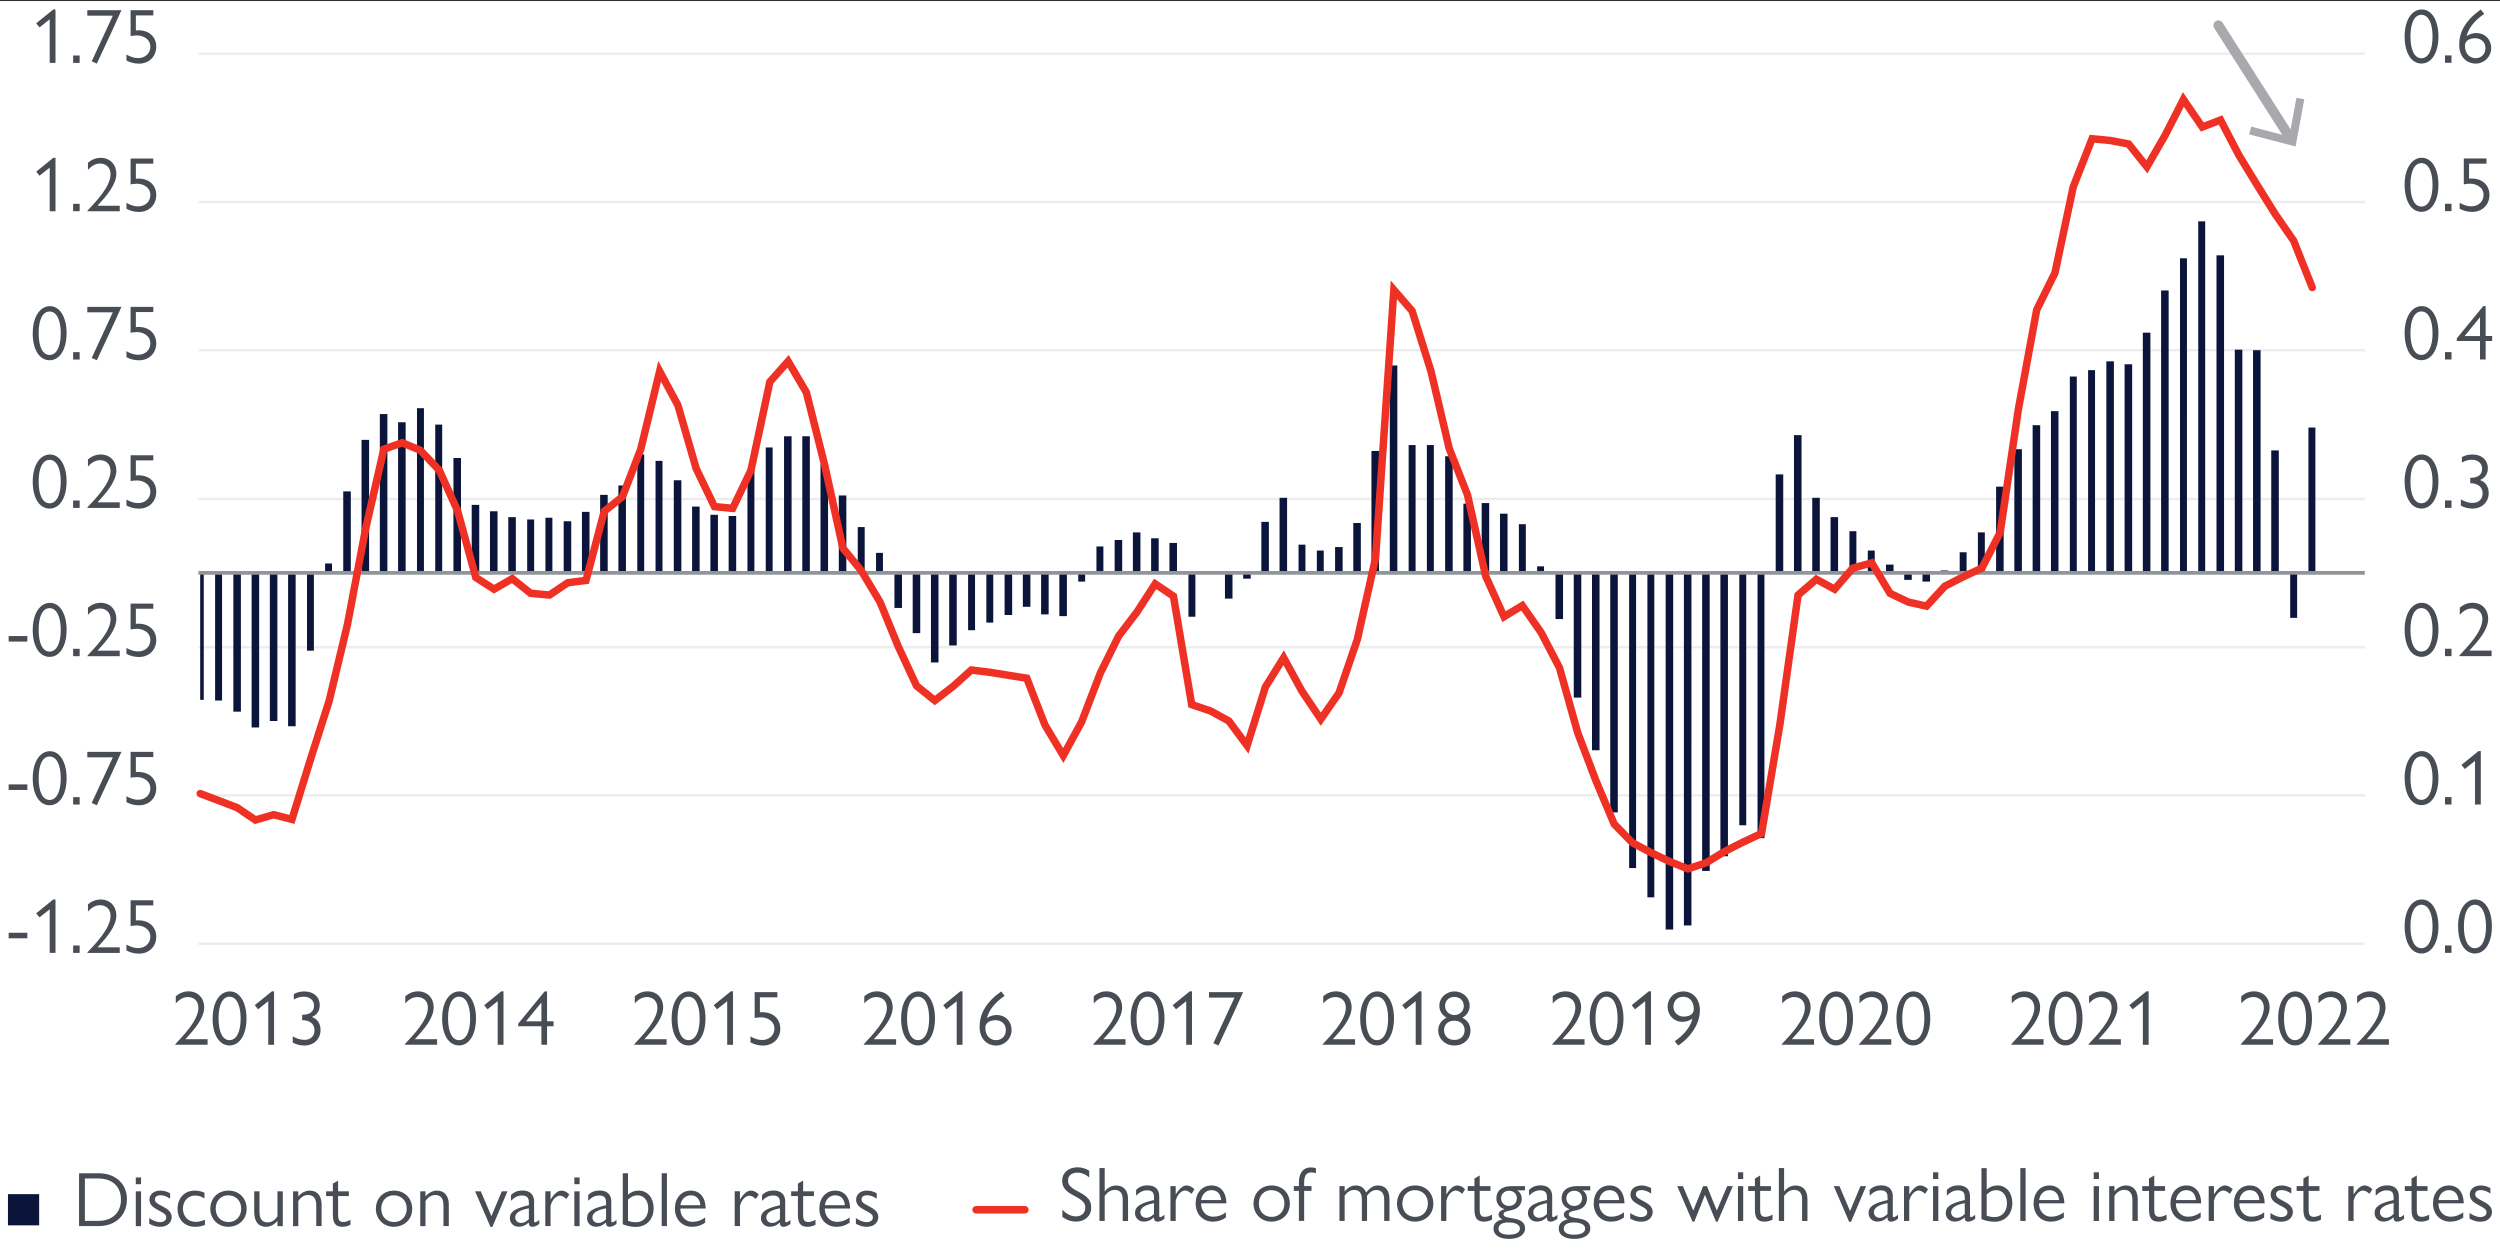 <?xml version="1.0" encoding="UTF-8"?><svg xmlns="http://www.w3.org/2000/svg" viewBox="0 0 500 250"><rect x="0" y="0" width="500" height="250" fill="#333333" stroke="none"/><defs><style>.cls-1{stroke:#ee3124;stroke-miterlimit:10;stroke-width:1.5px;}.cls-1,.cls-2,.cls-3,.cls-4{fill:none;}.cls-1,.cls-3{stroke-linecap:round;}.cls-5{fill:#fff;}.cls-6{fill:#a7a9ac;}.cls-7{fill:#0b143b;}.cls-8{fill:#474c55;}.cls-2{stroke:#919499;stroke-width:.75px;}.cls-2,.cls-3,.cls-4{stroke-linejoin:round;}.cls-3{stroke:#a7a9ac;stroke-width:2px;}.cls-4{stroke:#ededee;stroke-width:.5px;}</style></defs><g id="BKGD"><rect class="cls-5" y=".21" width="500" height="249.79"/></g><g id="Layer_2"><g><g><line class="cls-4" x1="39.68" y1="10.73" x2="472.97" y2="10.73"/><line class="cls-4" x1="39.68" y1="40.4" x2="472.97" y2="40.4"/><line class="cls-4" x1="39.68" y1="70.04" x2="472.97" y2="70.04"/><line class="cls-4" x1="39.68" y1="99.8" x2="472.97" y2="99.8"/><line class="cls-4" x1="39.68" y1="129.44" x2="472.97" y2="129.44"/><line class="cls-4" x1="39.68" y1="159.07" x2="472.97" y2="159.07"/></g><line class="cls-4" x1="39.68" y1="188.75" x2="472.97" y2="188.75"/></g><g><g><path class="cls-8" d="M480.92,185.3c0-3.49,1.59-5.41,3.43-5.41,2.04,0,3.34,2.26,3.34,5.39,0,3.34-1.42,5.42-3.38,5.42-2.07,0-3.38-2.16-3.38-5.41Zm5.59,.01c0-2.78-.88-4.36-2.23-4.36s-2.19,1.56-2.19,4.33,.83,4.36,2.19,4.36,2.23-1.59,2.23-4.33Z"/><path class="cls-8" d="M490.3,189.09v1.48h-1.3v-1.48h1.3Z"/><path class="cls-8" d="M491.61,185.3c0-3.49,1.59-5.41,3.43-5.41,2.04,0,3.34,2.26,3.34,5.39,0,3.34-1.42,5.42-3.38,5.42-2.07,0-3.38-2.16-3.38-5.41Zm5.59,.01c0-2.78-.88-4.36-2.23-4.36s-2.19,1.56-2.19,4.33,.83,4.36,2.19,4.36,2.23-1.59,2.23-4.33Z"/></g><g><path class="cls-8" d="M480.92,155.63c0-3.49,1.59-5.41,3.43-5.41,2.04,0,3.34,2.26,3.34,5.39,0,3.34-1.42,5.42-3.38,5.42-2.07,0-3.38-2.16-3.38-5.41Zm5.59,.01c0-2.78-.88-4.36-2.23-4.36s-2.19,1.56-2.19,4.33,.83,4.36,2.19,4.36,2.23-1.59,2.23-4.33Z"/><path class="cls-8" d="M490.3,159.42v1.48h-1.3v-1.48h1.3Z"/><path class="cls-8" d="M496.16,150.22v10.68h-1.16v-8.72l-2.04,1.62-.67-.82,3.42-2.77h.45Z"/></g><g><path class="cls-8" d="M480.92,125.97c0-3.49,1.59-5.41,3.43-5.41,2.04,0,3.34,2.26,3.34,5.39,0,3.34-1.42,5.42-3.38,5.42-2.07,0-3.38-2.16-3.38-5.41Zm5.59,.01c0-2.78-.88-4.36-2.23-4.36s-2.19,1.56-2.19,4.33,.83,4.36,2.19,4.36,2.23-1.59,2.23-4.33Z"/><path class="cls-8" d="M490.3,129.75v1.48h-1.3v-1.48h1.3Z"/><path class="cls-8" d="M497.64,123.71c0,2.23-1.93,4.41-3.76,6.41h4.44v1.11h-6.52l.29-.37c1.28-1.38,4.39-4.5,4.39-7.02,0-1.61-1.17-2.15-2.09-2.15s-1.72,.46-2.43,1.28v-1.45c.8-.65,1.62-.97,2.55-.97,1.84,0,3.12,1.31,3.12,3.15Z"/></g><g><path class="cls-8" d="M480.92,96.3c0-3.49,1.59-5.41,3.43-5.41,2.04,0,3.34,2.26,3.34,5.39,0,3.34-1.42,5.43-3.38,5.43-2.07,0-3.38-2.16-3.38-5.41Zm5.59,.02c0-2.78-.88-4.36-2.23-4.36s-2.19,1.56-2.19,4.33,.83,4.36,2.19,4.36,2.23-1.59,2.23-4.33Z"/><path class="cls-8" d="M490.3,100.09v1.48h-1.3v-1.48h1.3Z"/><path class="cls-8" d="M495.99,96.01c1.11,.34,1.75,1.34,1.75,2.6,0,1.87-1.42,3.11-3.2,3.11-.87,0-1.67-.22-2.37-.59v-1.25c.77,.45,1.55,.7,2.33,.7,1.21,0,2.02-.7,2.02-1.93s-.93-2.01-2.47-2.01v-1.07c1.58,0,2.38-.66,2.38-1.84,0-.99-.77-1.78-2.06-1.78-.77,0-1.33,.2-1.99,.57v-1.11c.74-.39,1.41-.51,2.13-.51,1.82,0,3.06,1.07,3.06,2.74,0,1.14-.56,1.95-1.59,2.38Z"/></g><g><path class="cls-8" d="M480.92,66.63c0-3.49,1.59-5.41,3.43-5.41,2.04,0,3.34,2.26,3.34,5.39,0,3.34-1.42,5.43-3.38,5.43-2.07,0-3.38-2.16-3.38-5.41Zm5.59,.02c0-2.78-.88-4.36-2.23-4.36s-2.19,1.56-2.19,4.33,.83,4.36,2.19,4.36,2.23-1.59,2.23-4.33Z"/><path class="cls-8" d="M490.3,70.42v1.48h-1.3v-1.48h1.3Z"/><path class="cls-8" d="M491.36,67.67l5.29-6.45h.48v5.98h1.3v1h-1.3v3.69h-1.13v-3.69h-4.64v-.54Zm4.64-.46v-3.77l-3.08,3.77h3.08Z"/></g><g><path class="cls-8" d="M480.92,36.96c0-3.49,1.59-5.41,3.43-5.41,2.04,0,3.34,2.26,3.34,5.39,0,3.34-1.42,5.43-3.38,5.43-2.07,0-3.38-2.16-3.38-5.41Zm5.59,.02c0-2.78-.88-4.36-2.23-4.36s-2.19,1.56-2.19,4.33,.83,4.36,2.19,4.36,2.23-1.59,2.23-4.33Z"/><path class="cls-8" d="M490.3,40.75v1.48h-1.3v-1.48h1.3Z"/><path class="cls-8" d="M497.3,31.69v1.04h-3.49v3c.23-.02,.39-.02,.54-.02,2.13,0,3.54,1.34,3.54,3.28s-1.41,3.39-3.46,3.39c-.93,0-1.72-.22-2.5-.63v-1.19c.77,.45,1.55,.71,2.32,.71,1.45,0,2.46-.97,2.46-2.27,0-1.64-1.58-2.26-2.64-2.26-.42,0-1.05,.05-1.31,.15v-5.19h4.56Z"/></g><g><path class="cls-8" d="M480.92,7.3c0-3.49,1.59-5.41,3.43-5.41,2.04,0,3.34,2.26,3.34,5.39,0,3.34-1.42,5.43-3.38,5.43-2.07,0-3.38-2.16-3.38-5.41Zm5.59,.02c0-2.78-.88-4.36-2.23-4.36s-2.19,1.56-2.19,4.33,.83,4.36,2.19,4.36,2.23-1.59,2.23-4.33Z"/><path class="cls-8" d="M490.3,11.08v1.48h-1.3v-1.48h1.3Z"/><path class="cls-8" d="M496.85,2.77c-1.79,1.24-3.08,2.69-3.54,4.44,.66-.42,1.3-.6,1.98-.6,1.68,0,2.95,1.25,2.95,3s-1.39,3.11-3.12,3.11c-1.56,0-3.28-1.1-3.28-3.77,0-2.52,1.21-4.84,4.31-7.05l.7,.88Zm-1.72,8.87c1.11,0,1.96-.8,1.96-2.01s-.85-1.98-2.09-1.98c-.67,0-2.01,.23-2.01,1.53,0,1.72,1.11,2.46,2.13,2.46Z"/></g></g><g><g><path class="cls-8" d="M5.47,186.55v1.11H1.73v-1.11h3.74Z"/><path class="cls-8" d="M11.1,179.9v10.68h-1.16v-8.72l-2.04,1.62-.66-.82,3.42-2.77h.45Z"/><path class="cls-8" d="M15.93,189.1v1.48h-1.3v-1.48h1.3Z"/><path class="cls-8" d="M23.27,183.06c0,2.23-1.93,4.41-3.76,6.41h4.44v1.11h-6.52l.29-.37c1.28-1.38,4.39-4.5,4.39-7.02,0-1.61-1.17-2.15-2.09-2.15s-1.72,.46-2.43,1.28v-1.45c.8-.65,1.62-.97,2.55-.97,1.84,0,3.12,1.31,3.12,3.15Z"/><path class="cls-8" d="M30.66,180.04v1.04h-3.49v3c.23-.01,.39-.01,.54-.01,2.13,0,3.54,1.34,3.54,3.28s-1.41,3.38-3.46,3.38c-.93,0-1.72-.22-2.5-.63v-1.19c.77,.45,1.55,.71,2.32,.71,1.45,0,2.46-.97,2.46-2.27,0-1.64-1.58-2.26-2.64-2.26-.42,0-1.05,.05-1.31,.15v-5.19h4.56Z"/></g><g><path class="cls-8" d="M5.47,156.88v1.11H1.73v-1.11h3.74Z"/><path class="cls-8" d="M6.55,155.65c0-3.49,1.59-5.41,3.43-5.41,2.04,0,3.34,2.26,3.34,5.39,0,3.34-1.42,5.42-3.39,5.42-2.07,0-3.39-2.16-3.39-5.41Zm5.6,.01c0-2.78-.88-4.36-2.23-4.36s-2.19,1.56-2.19,4.33,.83,4.36,2.19,4.36,2.23-1.59,2.23-4.33Z"/><path class="cls-8" d="M15.93,159.43v1.48h-1.3v-1.48h1.3Z"/><path class="cls-8" d="M22.56,151.47h-5.1v-1.1h6.83c-1.11,2.47-2.23,4.98-4.93,10.68l-1.02-.46,4.22-9.12Z"/><path class="cls-8" d="M30.66,150.37v1.04h-3.49v3c.23-.01,.39-.01,.54-.01,2.13,0,3.54,1.34,3.54,3.28s-1.41,3.38-3.46,3.38c-.93,0-1.72-.22-2.5-.63v-1.19c.77,.45,1.55,.71,2.32,.71,1.45,0,2.46-.97,2.46-2.27,0-1.64-1.58-2.26-2.64-2.26-.42,0-1.05,.05-1.31,.15v-5.19h4.56Z"/></g><g><path class="cls-8" d="M5.47,127.21v1.11H1.73v-1.11h3.74Z"/><path class="cls-8" d="M6.55,125.98c0-3.49,1.59-5.41,3.43-5.41,2.04,0,3.34,2.26,3.34,5.39,0,3.34-1.42,5.42-3.39,5.42-2.07,0-3.39-2.16-3.39-5.41Zm5.6,.01c0-2.78-.88-4.36-2.23-4.36s-2.19,1.56-2.19,4.33,.83,4.36,2.19,4.36,2.23-1.59,2.23-4.33Z"/><path class="cls-8" d="M15.93,129.76v1.48h-1.3v-1.48h1.3Z"/><path class="cls-8" d="M23.27,123.72c0,2.23-1.93,4.41-3.76,6.41h4.44v1.11h-6.52l.29-.37c1.28-1.38,4.39-4.5,4.39-7.02,0-1.61-1.17-2.15-2.09-2.15s-1.72,.46-2.43,1.28v-1.45c.8-.65,1.62-.97,2.55-.97,1.84,0,3.12,1.31,3.12,3.15Z"/><path class="cls-8" d="M30.66,120.71v1.04h-3.49v3c.23-.01,.39-.01,.54-.01,2.13,0,3.54,1.34,3.54,3.28s-1.41,3.38-3.46,3.38c-.93,0-1.72-.22-2.5-.63v-1.19c.77,.45,1.55,.71,2.32,.71,1.45,0,2.46-.97,2.46-2.27,0-1.64-1.58-2.26-2.64-2.26-.42,0-1.05,.05-1.31,.15v-5.19h4.56Z"/></g><g><path class="cls-8" d="M6.55,96.31c0-3.49,1.59-5.41,3.43-5.41,2.04,0,3.34,2.26,3.34,5.39,0,3.34-1.42,5.43-3.39,5.43-2.07,0-3.39-2.16-3.39-5.41Zm5.6,.02c0-2.78-.88-4.36-2.23-4.36s-2.19,1.56-2.19,4.33,.83,4.36,2.19,4.36,2.23-1.59,2.23-4.33Z"/><path class="cls-8" d="M15.93,100.1v1.48h-1.3v-1.48h1.3Z"/><path class="cls-8" d="M23.27,94.05c0,2.23-1.93,4.41-3.76,6.42h4.44v1.11h-6.52l.29-.37c1.28-1.38,4.39-4.5,4.39-7.02,0-1.61-1.17-2.15-2.09-2.15s-1.72,.46-2.43,1.28v-1.45c.8-.65,1.62-.97,2.55-.97,1.84,0,3.12,1.31,3.12,3.15Z"/><path class="cls-8" d="M30.66,91.04v1.04h-3.49v3c.23-.02,.39-.02,.54-.02,2.13,0,3.54,1.34,3.54,3.28s-1.41,3.39-3.46,3.39c-.93,0-1.72-.22-2.5-.63v-1.19c.77,.45,1.55,.71,2.32,.71,1.45,0,2.46-.97,2.46-2.27,0-1.64-1.58-2.26-2.64-2.26-.42,0-1.05,.05-1.31,.15v-5.19h4.56Z"/></g><g><path class="cls-8" d="M6.55,66.64c0-3.49,1.59-5.41,3.43-5.41,2.04,0,3.34,2.26,3.34,5.39,0,3.34-1.42,5.43-3.39,5.43-2.07,0-3.39-2.16-3.39-5.41Zm5.6,.02c0-2.78-.88-4.36-2.23-4.36s-2.19,1.56-2.19,4.33,.83,4.36,2.19,4.36,2.23-1.59,2.23-4.33Z"/><path class="cls-8" d="M15.93,70.43v1.48h-1.3v-1.48h1.3Z"/><path class="cls-8" d="M22.56,62.47h-5.1v-1.1h6.83c-1.11,2.47-2.23,4.98-4.93,10.68l-1.02-.46,4.22-9.12Z"/><path class="cls-8" d="M30.66,61.37v1.04h-3.49v3c.23-.02,.39-.02,.54-.02,2.13,0,3.54,1.34,3.54,3.28s-1.41,3.39-3.46,3.39c-.93,0-1.72-.22-2.5-.63v-1.19c.77,.45,1.55,.71,2.32,.71,1.45,0,2.46-.97,2.46-2.27,0-1.64-1.58-2.26-2.64-2.26-.42,0-1.05,.05-1.31,.15v-5.19h4.56Z"/></g><g><path class="cls-8" d="M11.1,31.57v10.68h-1.16v-8.72l-2.04,1.62-.66-.82,3.42-2.77h.45Z"/><path class="cls-8" d="M15.93,40.76v1.48h-1.3v-1.48h1.3Z"/><path class="cls-8" d="M23.27,34.72c0,2.23-1.93,4.41-3.76,6.42h4.44v1.11h-6.52l.29-.37c1.28-1.38,4.39-4.5,4.39-7.02,0-1.61-1.17-2.15-2.09-2.15s-1.72,.46-2.43,1.28v-1.45c.8-.65,1.62-.97,2.55-.97,1.84,0,3.12,1.31,3.12,3.15Z"/><path class="cls-8" d="M30.66,31.7v1.04h-3.49v3c.23-.02,.39-.02,.54-.02,2.13,0,3.54,1.34,3.54,3.28s-1.41,3.39-3.46,3.39c-.93,0-1.72-.22-2.5-.63v-1.19c.77,.45,1.55,.71,2.32,.71,1.45,0,2.46-.97,2.46-2.27,0-1.64-1.58-2.26-2.64-2.26-.42,0-1.05,.05-1.31,.15v-5.19h4.56Z"/></g><g><path class="cls-8" d="M11.1,1.9V12.58h-1.16V3.86l-2.04,1.62-.66-.82,3.42-2.77h.45Z"/><path class="cls-8" d="M15.93,11.1v1.48h-1.3v-1.48h1.3Z"/><path class="cls-8" d="M22.56,3.14h-5.1v-1.1h6.83c-1.11,2.47-2.23,4.98-4.93,10.68l-1.02-.46L22.56,3.14Z"/><path class="cls-8" d="M30.66,2.04v1.04h-3.49v3c.23-.02,.39-.02,.54-.02,2.13,0,3.54,1.34,3.54,3.28s-1.41,3.39-3.46,3.39c-.93,0-1.72-.22-2.5-.63v-1.19c.77,.45,1.55,.71,2.32,.71,1.45,0,2.46-.97,2.46-2.27,0-1.64-1.58-2.26-2.64-2.26-.42,0-1.05,.05-1.31,.15V2.04h4.56Z"/></g></g><g><g><path class="cls-8" d="M40.84,201.43c0,2.23-1.93,4.41-3.76,6.41h4.44v1.11h-6.52l.29-.37c1.28-1.38,4.39-4.5,4.39-7.02,0-1.61-1.17-2.15-2.09-2.15s-1.72,.46-2.43,1.28v-1.45c.8-.65,1.62-.97,2.55-.97,1.84,0,3.12,1.31,3.12,3.15Z"/><path class="cls-8" d="M42.53,203.69c0-3.49,1.59-5.41,3.43-5.41,2.04,0,3.34,2.26,3.34,5.39,0,3.34-1.42,5.42-3.39,5.42-2.07,0-3.39-2.16-3.39-5.41Zm5.6,.01c0-2.78-.88-4.36-2.23-4.36s-2.19,1.56-2.19,4.33,.83,4.36,2.19,4.36,2.23-1.59,2.23-4.33Z"/><path class="cls-8" d="M54.81,198.28v10.68h-1.16v-8.72l-2.04,1.62-.66-.82,3.42-2.77h.45Z"/><path class="cls-8" d="M62.36,203.4c1.11,.34,1.75,1.34,1.75,2.6,0,1.87-1.42,3.11-3.2,3.11-.87,0-1.67-.22-2.36-.59v-1.25c.77,.45,1.55,.7,2.33,.7,1.21,0,2.02-.7,2.02-1.93s-.93-2.01-2.47-2.01v-1.07c1.58,0,2.38-.67,2.38-1.84,0-.99-.77-1.78-2.06-1.78-.77,0-1.33,.2-1.99,.57v-1.11c.74-.39,1.41-.51,2.13-.51,1.82,0,3.06,1.07,3.06,2.74,0,1.14-.56,1.95-1.59,2.38Z"/></g><g><path class="cls-8" d="M86.74,201.43c0,2.23-1.93,4.41-3.76,6.41h4.44v1.11h-6.52l.29-.37c1.28-1.38,4.39-4.5,4.39-7.02,0-1.61-1.17-2.15-2.09-2.15s-1.72,.46-2.43,1.28v-1.45c.8-.65,1.62-.97,2.55-.97,1.84,0,3.12,1.31,3.12,3.15Z"/><path class="cls-8" d="M88.43,203.69c0-3.49,1.59-5.41,3.43-5.41,2.04,0,3.34,2.26,3.34,5.39,0,3.34-1.42,5.42-3.39,5.42-2.07,0-3.39-2.16-3.39-5.41Zm5.6,.01c0-2.78-.88-4.36-2.23-4.36s-2.19,1.56-2.19,4.33,.83,4.36,2.19,4.36,2.23-1.59,2.23-4.33Z"/><path class="cls-8" d="M100.7,198.28v10.68h-1.16v-8.72l-2.04,1.62-.66-.82,3.42-2.77h.45Z"/><path class="cls-8" d="M103.64,204.73l5.29-6.45h.48v5.98h1.3v1h-1.3v3.69h-1.13v-3.69h-4.64v-.54Zm4.64-.46v-3.77l-3.08,3.77h3.08Z"/></g><g><path class="cls-8" d="M132.64,201.43c0,2.23-1.93,4.41-3.76,6.41h4.44v1.11h-6.52l.29-.37c1.28-1.38,4.39-4.5,4.39-7.02,0-1.61-1.17-2.15-2.09-2.15s-1.72,.46-2.43,1.28v-1.45c.8-.65,1.62-.97,2.55-.97,1.84,0,3.12,1.31,3.12,3.15Z"/><path class="cls-8" d="M134.33,203.69c0-3.49,1.59-5.41,3.43-5.41,2.04,0,3.34,2.26,3.34,5.39,0,3.34-1.42,5.42-3.39,5.42-2.07,0-3.39-2.16-3.39-5.41Zm5.6,.01c0-2.78-.88-4.36-2.23-4.36s-2.19,1.56-2.19,4.33,.83,4.36,2.19,4.36,2.23-1.59,2.23-4.33Z"/><path class="cls-8" d="M146.6,198.28v10.68h-1.16v-8.72l-2.04,1.62-.66-.82,3.42-2.77h.45Z"/><path class="cls-8" d="M155.47,198.42v1.04h-3.49v3c.23-.01,.39-.01,.54-.01,2.13,0,3.54,1.34,3.54,3.28s-1.41,3.38-3.46,3.38c-.93,0-1.72-.22-2.5-.63v-1.19c.77,.45,1.55,.71,2.32,.71,1.45,0,2.46-.97,2.46-2.27,0-1.64-1.58-2.26-2.64-2.26-.42,0-1.05,.05-1.31,.15v-5.19h4.56Z"/></g><g><path class="cls-8" d="M178.54,201.43c0,2.23-1.93,4.41-3.76,6.41h4.44v1.11h-6.52l.29-.37c1.28-1.38,4.39-4.5,4.39-7.02,0-1.61-1.17-2.15-2.09-2.15s-1.72,.46-2.43,1.28v-1.45c.8-.65,1.62-.97,2.55-.97,1.84,0,3.12,1.31,3.12,3.15Z"/><path class="cls-8" d="M180.23,203.69c0-3.49,1.59-5.41,3.43-5.41,2.04,0,3.34,2.26,3.34,5.39,0,3.34-1.42,5.42-3.39,5.42-2.07,0-3.39-2.16-3.39-5.41Zm5.6,.01c0-2.78-.88-4.36-2.23-4.36s-2.19,1.56-2.19,4.33,.83,4.36,2.19,4.36,2.23-1.59,2.23-4.33Z"/><path class="cls-8" d="M192.5,198.28v10.68h-1.16v-8.72l-2.04,1.62-.66-.82,3.42-2.77h.45Z"/><path class="cls-8" d="M200.93,199.16c-1.79,1.24-3.08,2.69-3.54,4.44,.66-.42,1.3-.6,1.98-.6,1.68,0,2.95,1.25,2.95,3s-1.39,3.11-3.12,3.11c-1.56,0-3.28-1.1-3.28-3.77,0-2.52,1.21-4.84,4.31-7.05l.7,.88Zm-1.72,8.87c1.11,0,1.96-.8,1.96-2.01s-.85-1.98-2.09-1.98c-.67,0-2.01,.23-2.01,1.53,0,1.72,1.11,2.46,2.13,2.46Z"/></g><g><path class="cls-8" d="M224.43,201.43c0,2.23-1.93,4.41-3.76,6.41h4.44v1.11h-6.52l.29-.37c1.28-1.38,4.39-4.5,4.39-7.02,0-1.61-1.17-2.15-2.09-2.15s-1.72,.46-2.43,1.28v-1.45c.8-.65,1.62-.97,2.55-.97,1.84,0,3.12,1.31,3.12,3.15Z"/><path class="cls-8" d="M226.13,203.69c0-3.49,1.59-5.41,3.43-5.41,2.04,0,3.34,2.26,3.34,5.39,0,3.34-1.42,5.42-3.38,5.42-2.07,0-3.38-2.16-3.38-5.41Zm5.59,.01c0-2.78-.88-4.36-2.23-4.36s-2.19,1.56-2.19,4.33,.83,4.36,2.19,4.36,2.23-1.59,2.23-4.33Z"/><path class="cls-8" d="M238.4,198.28v10.68h-1.16v-8.72l-2.04,1.62-.67-.82,3.42-2.77h.45Z"/><path class="cls-8" d="M246.9,199.52h-5.1v-1.1h6.83c-1.11,2.47-2.23,4.98-4.93,10.68l-1.02-.46,4.22-9.12Z"/></g><g><path class="cls-8" d="M270.33,201.43c0,2.23-1.93,4.41-3.76,6.41h4.44v1.11h-6.52l.29-.37c1.28-1.38,4.39-4.5,4.39-7.02,0-1.61-1.17-2.15-2.09-2.15s-1.72,.46-2.43,1.28v-1.45c.8-.65,1.62-.97,2.55-.97,1.84,0,3.12,1.31,3.12,3.15Z"/><path class="cls-8" d="M272.03,203.69c0-3.49,1.59-5.41,3.43-5.41,2.04,0,3.34,2.26,3.34,5.39,0,3.34-1.42,5.42-3.38,5.42-2.07,0-3.38-2.16-3.38-5.41Zm5.59,.01c0-2.78-.88-4.36-2.23-4.36s-2.19,1.56-2.19,4.33,.83,4.36,2.19,4.36,2.23-1.59,2.23-4.33Z"/><path class="cls-8" d="M284.3,198.28v10.68h-1.16v-8.72l-2.04,1.62-.67-.82,3.42-2.77h.45Z"/><path class="cls-8" d="M287.87,201.16c0-1.67,1.42-2.88,3.05-2.88s3.01,1.25,3.01,2.86c0,.99-.46,1.84-1.47,2.41,1.04,.5,1.64,1.38,1.64,2.55,0,1.75-1.36,3-3.21,3-1.96,0-3.25-1.42-3.25-3,0-1.08,.56-2.06,1.67-2.55-1.07-.7-1.44-1.48-1.44-2.4Zm3.01,6.83c1.24,0,2.04-.82,2.04-1.95s-.8-1.9-2.09-1.9-2.02,.83-2.02,1.9c0,1.14,.83,1.95,2.07,1.95Zm.03-4.98c.97,0,1.85-.73,1.85-1.82,0-1.04-.77-1.81-1.89-1.81-1.04,0-1.86,.73-1.86,1.79,0,1.13,.9,1.84,1.89,1.84Z"/></g><g><path class="cls-8" d="M316.23,201.43c0,2.23-1.93,4.41-3.76,6.41h4.44v1.11h-6.52l.29-.37c1.28-1.38,4.39-4.5,4.39-7.02,0-1.61-1.17-2.15-2.09-2.15s-1.72,.46-2.43,1.28v-1.45c.8-.65,1.62-.97,2.55-.97,1.84,0,3.12,1.31,3.12,3.15Z"/><path class="cls-8" d="M317.93,203.69c0-3.49,1.59-5.41,3.43-5.41,2.04,0,3.34,2.26,3.34,5.39,0,3.34-1.42,5.42-3.38,5.42-2.07,0-3.38-2.16-3.38-5.41Zm5.59,.01c0-2.78-.88-4.36-2.23-4.36s-2.19,1.56-2.19,4.33,.83,4.36,2.19,4.36,2.23-1.59,2.23-4.33Z"/><path class="cls-8" d="M330.2,198.28v10.68h-1.16v-8.72l-2.04,1.62-.67-.82,3.42-2.77h.45Z"/><path class="cls-8" d="M334.94,208.25c1.99-1.39,3.18-2.94,3.54-4.5-.62,.4-1.28,.62-2.01,.62-1.72,0-2.95-1.39-2.95-2.97,0-1.84,1.39-3.12,3.12-3.12,1.98,0,3.34,1.55,3.34,3.77,0,2.54-1.67,5.3-4.34,7.05l-.7-.85Zm1.76-4.93c.9,0,2.06-.31,2.06-1.51,0-1.39-.76-2.46-2.12-2.46-1.19,0-1.96,.9-1.96,2.01s.94,1.96,2.03,1.96Z"/></g><g><path class="cls-8" d="M362.13,201.43c0,2.23-1.93,4.41-3.76,6.41h4.44v1.11h-6.52l.29-.37c1.28-1.38,4.39-4.5,4.39-7.02,0-1.61-1.17-2.15-2.09-2.15s-1.72,.46-2.43,1.28v-1.45c.8-.65,1.62-.97,2.55-.97,1.84,0,3.12,1.31,3.12,3.15Z"/><path class="cls-8" d="M363.83,203.69c0-3.49,1.59-5.41,3.43-5.41,2.04,0,3.34,2.26,3.34,5.39,0,3.34-1.42,5.42-3.38,5.42-2.07,0-3.38-2.16-3.38-5.41Zm5.59,.01c0-2.78-.88-4.36-2.23-4.36s-2.19,1.56-2.19,4.33,.83,4.36,2.19,4.36,2.23-1.59,2.23-4.33Z"/><path class="cls-8" d="M377.58,201.43c0,2.23-1.93,4.41-3.76,6.41h4.44v1.11h-6.52l.29-.37c1.28-1.38,4.39-4.5,4.39-7.02,0-1.61-1.17-2.15-2.09-2.15s-1.72,.46-2.43,1.28v-1.45c.8-.65,1.62-.97,2.55-.97,1.84,0,3.12,1.31,3.12,3.15Z"/><path class="cls-8" d="M379.28,203.69c0-3.49,1.59-5.41,3.43-5.41,2.04,0,3.34,2.26,3.34,5.39,0,3.34-1.42,5.42-3.38,5.42-2.07,0-3.38-2.16-3.38-5.41Zm5.59,.01c0-2.78-.88-4.36-2.23-4.36s-2.19,1.56-2.19,4.33,.83,4.36,2.19,4.36,2.23-1.59,2.23-4.33Z"/></g><g><path class="cls-8" d="M408.03,201.43c0,2.23-1.93,4.41-3.76,6.41h4.44v1.11h-6.52l.29-.37c1.28-1.38,4.39-4.5,4.39-7.02,0-1.61-1.17-2.15-2.09-2.15s-1.72,.46-2.43,1.28v-1.45c.8-.65,1.62-.97,2.55-.97,1.84,0,3.12,1.31,3.12,3.15Z"/><path class="cls-8" d="M409.73,203.69c0-3.49,1.59-5.41,3.43-5.41,2.04,0,3.34,2.26,3.34,5.39,0,3.34-1.42,5.42-3.38,5.42-2.07,0-3.38-2.16-3.38-5.41Zm5.59,.01c0-2.78-.88-4.36-2.23-4.36s-2.19,1.56-2.19,4.33,.83,4.36,2.19,4.36,2.23-1.59,2.23-4.33Z"/><path class="cls-8" d="M423.49,201.43c0,2.23-1.93,4.41-3.76,6.41h4.44v1.11h-6.52l.29-.37c1.28-1.38,4.39-4.5,4.39-7.02,0-1.61-1.17-2.15-2.09-2.15s-1.72,.46-2.43,1.28v-1.45c.8-.65,1.62-.97,2.55-.97,1.84,0,3.12,1.31,3.12,3.15Z"/><path class="cls-8" d="M429.73,198.28v10.68h-1.16v-8.72l-2.04,1.62-.67-.82,3.42-2.77h.45Z"/></g><g><path class="cls-8" d="M453.93,201.43c0,2.23-1.93,4.41-3.76,6.41h4.44v1.11h-6.52l.29-.37c1.28-1.38,4.39-4.5,4.39-7.02,0-1.61-1.17-2.15-2.09-2.15s-1.72,.46-2.43,1.28v-1.45c.8-.65,1.62-.97,2.55-.97,1.84,0,3.12,1.31,3.12,3.15Z"/><path class="cls-8" d="M455.63,203.69c0-3.49,1.59-5.41,3.43-5.41,2.04,0,3.34,2.26,3.34,5.39,0,3.34-1.42,5.42-3.38,5.42-2.07,0-3.38-2.16-3.38-5.41Zm5.59,.01c0-2.78-.88-4.36-2.23-4.36s-2.19,1.56-2.19,4.33,.83,4.36,2.19,4.36,2.23-1.59,2.23-4.33Z"/><path class="cls-8" d="M469.38,201.43c0,2.23-1.93,4.41-3.76,6.41h4.44v1.11h-6.52l.29-.37c1.28-1.38,4.39-4.5,4.39-7.02,0-1.61-1.17-2.15-2.09-2.15s-1.72,.46-2.43,1.28v-1.45c.8-.65,1.62-.97,2.55-.97,1.84,0,3.12,1.31,3.12,3.15Z"/><path class="cls-8" d="M477.11,201.43c0,2.23-1.93,4.41-3.76,6.41h4.44v1.11h-6.52l.29-.37c1.28-1.38,4.39-4.5,4.39-7.02,0-1.61-1.17-2.15-2.09-2.15s-1.72,.46-2.43,1.28v-1.45c.8-.65,1.62-.97,2.55-.97,1.84,0,3.12,1.31,3.12,3.15Z"/></g></g><g><rect class="cls-7" x="1.59" y="238.83" width="6.24" height="6.24"/><g><path class="cls-8" d="M15.81,234.65h3.89c3.46,0,5.69,2.16,5.69,5.18,0,3.29-2.33,5.39-5.69,5.39h-3.89v-10.57Zm3.88,9.52c2.77,0,4.5-1.64,4.5-4.25s-1.67-4.23-4.67-4.23h-2.54v8.48h2.71Z"/><path class="cls-8" d="M28.21,235.49v1.35h-1.05v-1.35h1.05Zm-1.05,2.78h1.05v6.96h-1.05v-6.96Z"/><path class="cls-8" d="M32.05,238.12c.67,0,1.32,.17,1.97,.54v1.07c-.71-.45-1.29-.68-1.91-.68-.77,0-1.13,.34-1.13,.81s.2,.74,1.52,1.41c.99,.5,1.84,1.1,1.84,2.15,0,.9-.7,1.94-2.29,1.94-.73,0-1.3-.14-2.2-.6v-1.15c.67,.5,1.5,.82,2.12,.82,.85,0,1.27-.42,1.27-.91,0-.56-.23-.78-1.71-1.55-1.04-.54-1.64-1.1-1.64-2.05,0-1.05,.87-1.8,2.16-1.8Z"/><path class="cls-8" d="M40.89,238.54v1.13c-.68-.4-1.24-.56-1.88-.56-1.52,0-2.42,1.22-2.42,2.62,0,1.29,.76,2.64,2.6,2.64,.68,0,1.22-.19,1.8-.43v1.05c-.64,.25-1.27,.37-1.95,.37-2.45,0-3.53-1.83-3.53-3.55,0-2.26,1.44-3.69,3.44-3.69,.65,0,1.19,.11,1.94,.42Z"/><path class="cls-8" d="M45.72,238.12c2.06,0,3.61,1.5,3.61,3.63,0,2.4-1.89,3.61-3.64,3.61-2.33,0-3.63-1.8-3.63-3.57,0-2.09,1.44-3.67,3.66-3.67Zm-.02,6.29c1.52,0,2.54-1.15,2.54-2.68,0-1.69-1.18-2.67-2.6-2.67s-2.5,1.05-2.5,2.68,1.1,2.67,2.56,2.67Z"/><path class="cls-8" d="M51.9,238.26v4.17c0,1.4,.59,2.05,1.64,2.05,.79,0,1.47-.46,1.95-1.21v-5.01h1.07v6.96h-1.07v-1.04c-.59,.73-1.47,1.18-2.26,1.18-1.41,0-2.39-.84-2.39-3.04v-4.06h1.05Z"/><path class="cls-8" d="M64.32,240.99v4.23h-1.07v-4.19c0-1.46-.67-2.03-1.64-2.03-.77,0-1.47,.46-1.95,1.21v5.01h-1.05v-6.96h1.05v1.04c.6-.78,1.52-1.18,2.28-1.18,1.57,0,2.39,1.1,2.39,2.87Z"/><path class="cls-8" d="M65.22,238.26h1.35v-1.54l1.05-.6v2.14h2.15v.95h-2.15v3.72c0,.85,.14,1.47,1.01,1.47,.51,0,1.02-.19,1.46-.45v.99c-.46,.28-1.12,.42-1.6,.42-1.35,0-1.92-.68-1.92-2.43v-3.72h-1.35v-.95Z"/><path class="cls-8" d="M78.83,238.12c2.06,0,3.61,1.5,3.61,3.63,0,2.4-1.89,3.61-3.64,3.61-2.33,0-3.63-1.8-3.63-3.57,0-2.09,1.44-3.67,3.66-3.67Zm-.02,6.29c1.52,0,2.54-1.15,2.54-2.68,0-1.69-1.18-2.67-2.6-2.67s-2.5,1.05-2.5,2.68,1.1,2.67,2.56,2.67Z"/><path class="cls-8" d="M89.76,240.99v4.23h-1.07v-4.19c0-1.46-.67-2.03-1.64-2.03-.77,0-1.47,.46-1.95,1.21v5.01h-1.05v-6.96h1.05v1.04c.6-.78,1.52-1.18,2.28-1.18,1.57,0,2.39,1.1,2.39,2.87Z"/><path class="cls-8" d="M96.16,238.26l2.12,4.98,2.08-4.98h1.13l-3.02,7.13h-.37l-3.08-7.13h1.15Z"/><path class="cls-8" d="M106.82,240.31v3.84c0,.22,.06,.31,.22,.31,.14,0,.42-.16,.82-.46v.79c-.54,.39-.96,.57-1.38,.57-.59,0-.71-.4-.71-.67v-.19c-.79,.67-1.35,.85-2.03,.85-1.05,0-1.77-.76-1.77-1.71,0-1.36,1.18-2,3.8-2.6v-.54c0-.98-.4-1.4-1.38-1.4-.85,0-1.52,.37-2.2,1.07v-1.15c.59-.62,1.36-.92,2.29-.92,1.53,0,2.34,.84,2.34,2.19Zm-2.6,4.28c.5,0,.96-.19,1.55-.76v-2.17c-1.71,.33-2.73,.88-2.73,1.83,0,.62,.48,1.1,1.18,1.1Z"/><path class="cls-8" d="M113.86,238.88l-.57,.92c-.46-.42-.91-.67-1.3-.67-.68,0-1.6,.76-1.88,2.09v4h-1.05v-6.96h1.05v1.67c.79-1.27,1.5-1.81,2.2-1.81,.54,0,1.07,.29,1.55,.76Z"/><path class="cls-8" d="M115.92,235.49v1.35h-1.05v-1.35h1.05Zm-1.05,2.78h1.05v6.96h-1.05v-6.96Z"/><path class="cls-8" d="M122.26,240.31v3.84c0,.22,.06,.31,.22,.31,.14,0,.42-.16,.82-.46v.79c-.54,.39-.96,.57-1.38,.57-.59,0-.71-.4-.71-.67v-.19c-.79,.67-1.35,.85-2.03,.85-1.05,0-1.77-.76-1.77-1.71,0-1.36,1.18-2,3.8-2.6v-.54c0-.98-.4-1.4-1.38-1.4-.85,0-1.52,.37-2.2,1.07v-1.15c.59-.62,1.36-.92,2.29-.92,1.53,0,2.34,.84,2.34,2.19Zm-2.6,4.28c.5,0,.96-.19,1.55-.76v-2.17c-1.71,.33-2.73,.88-2.73,1.83,0,.62,.48,1.1,1.18,1.1Z"/><path class="cls-8" d="M127.17,245.38c-.93,0-1.77-.19-2.62-.53v-10.2h1.05v4.29c.62-.54,1.32-.82,2.14-.82,1.81,0,2.99,1.5,2.99,3.52,0,2.33-1.53,3.74-3.57,3.74Zm-1.57-1.22c.54,.2,.99,.29,1.6,.29,1.43,0,2.45-1.07,2.45-2.77,0-1.55-.85-2.62-2.17-2.62-.68,0-1.27,.28-1.88,.88v4.22Z"/><path class="cls-8" d="M133.39,234.65v10.57h-1.05v-10.57h1.05Z"/><path class="cls-8" d="M141.03,244.54c-.88,.6-1.69,.82-2.64,.82-1.89,0-3.41-1.41-3.41-3.64,0-2.06,1.24-3.6,3.18-3.6,1.77,0,2.93,1.3,2.98,3.58h-5.07v.11c0,1.24,.84,2.56,2.46,2.56,.9,0,1.75-.31,2.5-.87v1.04Zm-.95-3.5c-.12-1.24-.78-1.98-1.94-1.98-1.1,0-1.92,.85-2.05,1.98h3.98Z"/><path class="cls-8" d="M151.74,238.88l-.57,.92c-.46-.42-.91-.67-1.3-.67-.68,0-1.6,.76-1.88,2.09v4h-1.05v-6.96h1.05v1.67c.79-1.27,1.5-1.81,2.2-1.81,.54,0,1.07,.29,1.55,.76Z"/><path class="cls-8" d="M157.04,240.31v3.84c0,.22,.06,.31,.22,.31,.14,0,.42-.16,.82-.46v.79c-.54,.39-.96,.57-1.38,.57-.59,0-.71-.4-.71-.67v-.19c-.79,.67-1.35,.85-2.03,.85-1.05,0-1.77-.76-1.77-1.71,0-1.36,1.18-2,3.8-2.6v-.54c0-.98-.4-1.4-1.38-1.4-.85,0-1.52,.37-2.2,1.07v-1.15c.59-.62,1.37-.92,2.29-.92,1.54,0,2.34,.84,2.34,2.19Zm-2.6,4.28c.5,0,.96-.19,1.55-.76v-2.17c-1.71,.33-2.73,.88-2.73,1.83,0,.62,.48,1.1,1.18,1.1Z"/><path class="cls-8" d="M158.23,238.26h1.35v-1.54l1.05-.6v2.14h2.16v.95h-2.16v3.72c0,.85,.14,1.47,1.01,1.47,.51,0,1.02-.19,1.46-.45v.99c-.46,.28-1.12,.42-1.6,.42-1.35,0-1.92-.68-1.92-2.43v-3.72h-1.35v-.95Z"/><path class="cls-8" d="M169.92,244.54c-.88,.6-1.69,.82-2.64,.82-1.89,0-3.41-1.41-3.41-3.64,0-2.06,1.24-3.6,3.18-3.6,1.77,0,2.93,1.3,2.98,3.58h-5.07v.11c0,1.24,.84,2.56,2.46,2.56,.9,0,1.75-.31,2.5-.87v1.04Zm-.95-3.5c-.12-1.24-.77-1.98-1.94-1.98-1.1,0-1.92,.85-2.05,1.98h3.98Z"/><path class="cls-8" d="M173.38,238.12c.67,0,1.32,.17,1.97,.54v1.07c-.71-.45-1.29-.68-1.91-.68-.78,0-1.13,.34-1.13,.81s.2,.74,1.52,1.41c.99,.5,1.84,1.1,1.84,2.15,0,.9-.7,1.94-2.29,1.94-.73,0-1.3-.14-2.2-.6v-1.15c.67,.5,1.5,.82,2.12,.82,.85,0,1.27-.42,1.27-.91,0-.56-.23-.78-1.71-1.55-1.04-.54-1.64-1.1-1.64-2.05,0-1.05,.87-1.8,2.15-1.8Z"/></g></g><g><line class="cls-1" x1="195.22" y1="241.95" x2="204.97" y2="241.95"/><g><path class="cls-8" d="M217.84,234.16v1.32c-.73-.62-1.52-.95-2.39-.95-1.12,0-1.84,.62-1.84,1.53,0,.7,.17,1.3,1.92,2.19,2.19,1.13,2.71,1.89,2.71,3.33,0,1.57-1.21,2.74-3.02,2.74-1.01,0-1.94-.33-2.74-.93v-1.46c.79,.87,1.72,1.35,2.74,1.35s1.84-.67,1.84-1.69c0-.9-.29-1.43-2.34-2.5-1.66-.85-2.29-1.66-2.29-3.01,0-1.5,1.29-2.62,3.05-2.62,.82,0,1.64,.23,2.36,.68Z"/><path class="cls-8" d="M225.61,239.84v4.36h-1.07v-4.31c0-1.21-.51-1.91-1.58-1.91-.79,0-1.4,.39-2.02,1.19v5.02h-1.05v-10.57h1.05v4.67c.56-.73,1.4-1.19,2.28-1.19,1.63,0,2.39,1.12,2.39,2.74Z"/><path class="cls-8" d="M231.85,239.28v3.84c0,.22,.06,.31,.22,.31,.14,0,.42-.16,.82-.46v.79c-.54,.39-.96,.57-1.38,.57-.59,0-.71-.4-.71-.67v-.19c-.79,.67-1.35,.85-2.03,.85-1.05,0-1.77-.76-1.77-1.71,0-1.36,1.18-2,3.8-2.6v-.54c0-.98-.4-1.4-1.38-1.4-.85,0-1.52,.37-2.2,1.07v-1.15c.59-.62,1.36-.92,2.29-.92,1.54,0,2.34,.84,2.34,2.19Zm-2.6,4.28c.5,0,.96-.19,1.55-.76v-2.17c-1.71,.33-2.73,.88-2.73,1.83,0,.62,.48,1.1,1.18,1.1Z"/><path class="cls-8" d="M238.89,237.85l-.57,.92c-.46-.42-.91-.67-1.3-.67-.68,0-1.6,.76-1.88,2.09v4h-1.05v-6.96h1.05v1.67c.79-1.27,1.5-1.81,2.2-1.81,.54,0,1.07,.29,1.55,.76Z"/><path class="cls-8" d="M245.18,243.51c-.88,.61-1.69,.82-2.64,.82-1.89,0-3.41-1.41-3.41-3.64,0-2.06,1.24-3.6,3.18-3.6,1.77,0,2.93,1.3,2.98,3.58h-5.07v.11c0,1.24,.84,2.56,2.46,2.56,.9,0,1.75-.31,2.5-.87v1.04Zm-.95-3.5c-.12-1.24-.77-1.98-1.94-1.98-1.1,0-1.92,.85-2.05,1.98h3.98Z"/><path class="cls-8" d="M254.36,237.09c2.06,0,3.61,1.5,3.61,3.63,0,2.4-1.89,3.61-3.64,3.61-2.33,0-3.63-1.8-3.63-3.57,0-2.09,1.44-3.67,3.66-3.67Zm-.02,6.29c1.52,0,2.54-1.15,2.54-2.68,0-1.69-1.18-2.67-2.61-2.67s-2.5,1.05-2.5,2.68,1.1,2.67,2.56,2.67Z"/><path class="cls-8" d="M263.18,233.65v.99c-.26-.11-.59-.16-.88-.16-.99,0-1.47,.59-1.47,2.03v.71h1.47v.95h-1.47v6.01h-1.05v-6.01h-1.02v-.95h1.02v-.73c0-1.94,.92-3.01,2.37-3.01,.39,0,.73,.06,1.04,.16Z"/><path class="cls-8" d="M273.21,238.49c.87-.98,1.5-1.4,2.37-1.4,1.5,0,2.31,.99,2.31,2.74v4.36h-1.05v-4.25c0-1.27-.56-1.94-1.6-1.94-.64,0-1.3,.39-1.83,1.15v5.04h-1.04v-4.28c0-1.3-.5-1.92-1.52-1.92-.79,0-1.41,.43-1.92,1.13v5.07h-1.04v-6.96h1.04v1.05c.68-.79,1.4-1.19,2.23-1.19,.92,0,1.69,.45,2.05,1.4Z"/><path class="cls-8" d="M283.06,237.09c2.06,0,3.61,1.5,3.61,3.63,0,2.4-1.89,3.61-3.64,3.61-2.33,0-3.63-1.8-3.63-3.57,0-2.09,1.44-3.67,3.66-3.67Zm-.02,6.29c1.52,0,2.54-1.15,2.54-2.68,0-1.69-1.18-2.67-2.61-2.67s-2.5,1.05-2.5,2.68,1.1,2.67,2.56,2.67Z"/><path class="cls-8" d="M293.02,237.85l-.57,.92c-.46-.42-.92-.67-1.3-.67-.68,0-1.6,.76-1.88,2.09v4h-1.05v-6.96h1.05v1.67c.79-1.27,1.5-1.81,2.2-1.81,.54,0,1.07,.29,1.55,.76Z"/><path class="cls-8" d="M293.54,237.23h1.35v-1.53l1.05-.61v2.14h2.16v.95h-2.16v3.72c0,.85,.14,1.47,1.01,1.47,.51,0,1.02-.19,1.46-.45v.99c-.46,.28-1.12,.42-1.6,.42-1.35,0-1.92-.68-1.92-2.43v-3.72h-1.35v-.95Z"/><path class="cls-8" d="M305,238.06h-1.57c.62,.37,.92,1.01,.92,1.69,0,1.21-.81,2.05-2.14,2.31-.87,.17-1.5,.29-1.5,.78,0,.56,.76,.68,2.11,.88,1.75,.29,2.19,1.12,2.19,1.95,0,1.33-1.27,2.11-3.18,2.11-2.09,0-3.13-.87-3.13-2.03,0-.9,.47-1.58,1.8-1.88-.53-.23-.79-.56-.79-.92,0-.54,.39-.88,1.19-1.1-1.13-.4-1.63-1.24-1.63-2.22,0-1.43,1.07-2.4,2.96-2.4h2.77v.82Zm-3.16,8.87c1.35,0,2.14-.43,2.14-1.22s-.88-1.22-2.36-1.22c-1.1,0-1.92,.42-1.92,1.24s.78,1.21,2.14,1.21Zm-.05-5.74c.9,0,1.58-.57,1.58-1.55,0-.84-.64-1.49-1.55-1.49s-1.6,.62-1.6,1.52c0,.95,.73,1.52,1.57,1.52Z"/><path class="cls-8" d="M310.44,239.28v3.84c0,.22,.06,.31,.22,.31,.14,0,.42-.16,.82-.46v.79c-.54,.39-.96,.57-1.38,.57-.59,0-.71-.4-.71-.67v-.19c-.79,.67-1.35,.85-2.03,.85-1.05,0-1.77-.76-1.77-1.71,0-1.36,1.18-2,3.8-2.6v-.54c0-.98-.4-1.4-1.38-1.4-.85,0-1.52,.37-2.2,1.07v-1.15c.59-.62,1.37-.92,2.29-.92,1.54,0,2.34,.84,2.34,2.19Zm-2.6,4.28c.5,0,.96-.19,1.55-.76v-2.17c-1.71,.33-2.73,.88-2.73,1.83,0,.62,.48,1.1,1.18,1.1Z"/><path class="cls-8" d="M318.05,238.06h-1.57c.62,.37,.92,1.01,.92,1.69,0,1.21-.81,2.05-2.14,2.31-.87,.17-1.5,.29-1.5,.78,0,.56,.76,.68,2.11,.88,1.75,.29,2.19,1.12,2.19,1.95,0,1.33-1.27,2.11-3.18,2.11-2.09,0-3.13-.87-3.13-2.03,0-.9,.47-1.58,1.8-1.88-.53-.23-.79-.56-.79-.92,0-.54,.39-.88,1.19-1.1-1.13-.4-1.63-1.24-1.63-2.22,0-1.43,1.07-2.4,2.96-2.4h2.77v.82Zm-3.16,8.87c1.35,0,2.14-.43,2.14-1.22s-.88-1.22-2.36-1.22c-1.1,0-1.92,.42-1.92,1.24s.78,1.21,2.14,1.21Zm-.05-5.74c.9,0,1.58-.57,1.58-1.55,0-.84-.64-1.49-1.55-1.49s-1.6,.62-1.6,1.52c0,.95,.73,1.52,1.57,1.52Z"/><path class="cls-8" d="M324.79,243.51c-.88,.61-1.69,.82-2.64,.82-1.89,0-3.41-1.41-3.41-3.64,0-2.06,1.24-3.6,3.18-3.6,1.77,0,2.93,1.3,2.98,3.58h-5.07v.11c0,1.24,.84,2.56,2.46,2.56,.9,0,1.75-.31,2.5-.87v1.04Zm-.95-3.5c-.12-1.24-.77-1.98-1.94-1.98-1.1,0-1.92,.85-2.05,1.98h3.98Z"/><path class="cls-8" d="M328.25,237.09c.67,0,1.32,.17,1.97,.54v1.07c-.71-.45-1.29-.68-1.91-.68-.78,0-1.13,.34-1.13,.81s.2,.74,1.52,1.41c.99,.5,1.84,1.1,1.84,2.16,0,.9-.7,1.94-2.29,1.94-.73,0-1.3-.14-2.2-.6v-1.15c.67,.5,1.5,.82,2.12,.82,.85,0,1.27-.42,1.27-.91,0-.56-.23-.78-1.71-1.55-1.04-.54-1.64-1.1-1.64-2.05,0-1.05,.87-1.8,2.15-1.8Z"/><path class="cls-8" d="M335.45,237.23h1.13l2.08,4.88,1.97-4.88h.76l1.97,4.88,2.08-4.88h1.13l-3.04,7.1h-.34l-2.19-5.35-2.14,5.35h-.36l-3.05-7.1Z"/><path class="cls-8" d="M348.64,234.46v1.35h-1.05v-1.35h1.05Zm-1.05,2.77h1.05v6.96h-1.05v-6.96Z"/><path class="cls-8" d="M349.63,237.23h1.35v-1.53l1.05-.61v2.14h2.16v.95h-2.16v3.72c0,.85,.14,1.47,1.01,1.47,.51,0,1.02-.19,1.46-.45v.99c-.46,.28-1.12,.42-1.6,.42-1.35,0-1.92-.68-1.92-2.43v-3.72h-1.35v-.95Z"/><path class="cls-8" d="M361.49,239.84v4.36h-1.07v-4.31c0-1.21-.51-1.91-1.58-1.91-.79,0-1.4,.39-2.02,1.19v5.02h-1.05v-10.57h1.05v4.67c.56-.73,1.4-1.19,2.28-1.19,1.63,0,2.39,1.12,2.39,2.74Z"/><path class="cls-8" d="M367.89,237.23l2.12,4.98,2.08-4.98h1.13l-3.02,7.13h-.37l-3.08-7.13h1.15Z"/><path class="cls-8" d="M378.56,239.28v3.84c0,.22,.06,.31,.22,.31,.14,0,.42-.16,.82-.46v.79c-.54,.39-.96,.57-1.38,.57-.59,0-.71-.4-.71-.67v-.19c-.79,.67-1.35,.85-2.03,.85-1.05,0-1.77-.76-1.77-1.71,0-1.36,1.18-2,3.8-2.6v-.54c0-.98-.4-1.4-1.38-1.4-.85,0-1.52,.37-2.2,1.07v-1.15c.59-.62,1.36-.92,2.29-.92,1.54,0,2.34,.84,2.34,2.19Zm-2.6,4.28c.5,0,.96-.19,1.55-.76v-2.17c-1.71,.33-2.73,.88-2.73,1.83,0,.62,.48,1.1,1.18,1.1Z"/><path class="cls-8" d="M385.6,237.85l-.57,.92c-.46-.42-.91-.67-1.3-.67-.68,0-1.6,.76-1.88,2.09v4h-1.05v-6.96h1.05v1.67c.79-1.27,1.5-1.81,2.2-1.81,.54,0,1.07,.29,1.55,.76Z"/><path class="cls-8" d="M387.66,234.46v1.35h-1.05v-1.35h1.05Zm-1.05,2.77h1.05v6.96h-1.05v-6.96Z"/><path class="cls-8" d="M394,239.28v3.84c0,.22,.06,.31,.22,.31,.14,0,.42-.16,.82-.46v.79c-.54,.39-.96,.57-1.38,.57-.59,0-.71-.4-.71-.67v-.19c-.79,.67-1.35,.85-2.03,.85-1.05,0-1.77-.76-1.77-1.71,0-1.36,1.18-2,3.8-2.6v-.54c0-.98-.4-1.4-1.38-1.4-.85,0-1.52,.37-2.2,1.07v-1.15c.59-.62,1.36-.92,2.29-.92,1.54,0,2.34,.84,2.34,2.19Zm-2.6,4.28c.5,0,.96-.19,1.55-.76v-2.17c-1.71,.33-2.73,.88-2.73,1.83,0,.62,.48,1.1,1.18,1.1Z"/><path class="cls-8" d="M398.91,244.35c-.93,0-1.77-.19-2.62-.53v-10.2h1.05v4.29c.62-.54,1.32-.82,2.14-.82,1.81,0,2.99,1.5,2.99,3.52,0,2.33-1.54,3.74-3.57,3.74Zm-1.57-1.22c.54,.2,.99,.29,1.6,.29,1.43,0,2.45-1.07,2.45-2.77,0-1.55-.85-2.62-2.17-2.62-.68,0-1.27,.28-1.88,.88v4.22Z"/><path class="cls-8" d="M405.12,233.62v10.57h-1.05v-10.57h1.05Z"/><path class="cls-8" d="M412.77,243.51c-.88,.61-1.69,.82-2.64,.82-1.89,0-3.41-1.41-3.41-3.64,0-2.06,1.24-3.6,3.18-3.6,1.77,0,2.93,1.3,2.98,3.58h-5.07v.11c0,1.24,.84,2.56,2.46,2.56,.9,0,1.75-.31,2.5-.87v1.04Zm-.95-3.5c-.12-1.24-.78-1.98-1.94-1.98-1.1,0-1.92,.85-2.05,1.98h3.98Z"/><path class="cls-8" d="M419.79,234.46v1.35h-1.05v-1.35h1.05Zm-1.05,2.77h1.05v6.96h-1.05v-6.96Z"/><path class="cls-8" d="M427.55,239.96v4.23h-1.07v-4.19c0-1.46-.67-2.03-1.64-2.03-.77,0-1.47,.46-1.95,1.21v5.01h-1.05v-6.96h1.05v1.04c.6-.78,1.52-1.18,2.28-1.18,1.57,0,2.39,1.1,2.39,2.87Z"/><path class="cls-8" d="M428.45,237.23h1.35v-1.53l1.05-.61v2.14h2.16v.95h-2.16v3.72c0,.85,.14,1.47,1.01,1.47,.51,0,1.02-.19,1.46-.45v.99c-.46,.28-1.12,.42-1.6,.42-1.35,0-1.92-.68-1.92-2.43v-3.72h-1.35v-.95Z"/><path class="cls-8" d="M440.14,243.51c-.88,.61-1.69,.82-2.64,.82-1.89,0-3.41-1.41-3.41-3.64,0-2.06,1.24-3.6,3.18-3.6,1.77,0,2.93,1.3,2.98,3.58h-5.07v.11c0,1.24,.84,2.56,2.46,2.56,.9,0,1.75-.31,2.5-.87v1.04Zm-.95-3.5c-.12-1.24-.78-1.98-1.94-1.98-1.1,0-1.92,.85-2.05,1.98h3.98Z"/><path class="cls-8" d="M446.54,237.85l-.57,.92c-.46-.42-.91-.67-1.3-.67-.68,0-1.6,.76-1.88,2.09v4h-1.05v-6.96h1.05v1.67c.79-1.27,1.5-1.81,2.2-1.81,.54,0,1.07,.29,1.55,.76Z"/><path class="cls-8" d="M452.83,243.51c-.88,.61-1.69,.82-2.64,.82-1.89,0-3.41-1.41-3.41-3.64,0-2.06,1.24-3.6,3.18-3.6,1.77,0,2.93,1.3,2.98,3.58h-5.07v.11c0,1.24,.84,2.56,2.46,2.56,.9,0,1.75-.31,2.5-.87v1.04Zm-.95-3.5c-.12-1.24-.77-1.98-1.94-1.98-1.1,0-1.92,.85-2.05,1.98h3.98Z"/><path class="cls-8" d="M456.29,237.09c.67,0,1.32,.17,1.97,.54v1.07c-.71-.45-1.29-.68-1.91-.68-.78,0-1.13,.34-1.13,.81s.2,.74,1.52,1.41c.99,.5,1.84,1.1,1.84,2.16,0,.9-.7,1.94-2.29,1.94-.73,0-1.3-.14-2.2-.6v-1.15c.67,.5,1.5,.82,2.12,.82,.85,0,1.27-.42,1.27-.91,0-.56-.23-.78-1.71-1.55-1.04-.54-1.64-1.1-1.64-2.05,0-1.05,.87-1.8,2.15-1.8Z"/><path class="cls-8" d="M459.33,237.23h1.35v-1.53l1.05-.61v2.14h2.16v.95h-2.16v3.72c0,.85,.14,1.47,1.01,1.47,.51,0,1.02-.19,1.46-.45v.99c-.46,.28-1.12,.42-1.6,.42-1.35,0-1.92-.68-1.92-2.43v-3.72h-1.35v-.95Z"/><path class="cls-8" d="M474.47,237.85l-.57,.92c-.46-.42-.92-.67-1.3-.67-.68,0-1.6,.76-1.88,2.09v4h-1.05v-6.96h1.05v1.67c.79-1.27,1.5-1.81,2.2-1.81,.54,0,1.07,.29,1.55,.76Z"/><path class="cls-8" d="M479.77,239.28v3.84c0,.22,.06,.31,.22,.31,.14,0,.42-.16,.82-.46v.79c-.54,.39-.96,.57-1.38,.57-.59,0-.71-.4-.71-.67v-.19c-.79,.67-1.35,.85-2.03,.85-1.05,0-1.77-.76-1.77-1.71,0-1.36,1.18-2,3.8-2.6v-.54c0-.98-.4-1.4-1.38-1.4-.85,0-1.52,.37-2.2,1.07v-1.15c.59-.62,1.36-.92,2.29-.92,1.54,0,2.34,.84,2.34,2.19Zm-2.6,4.28c.5,0,.96-.19,1.55-.76v-2.17c-1.71,.33-2.73,.88-2.73,1.83,0,.62,.48,1.1,1.18,1.1Z"/><path class="cls-8" d="M480.96,237.23h1.35v-1.53l1.05-.61v2.14h2.15v.95h-2.15v3.72c0,.85,.14,1.47,1.01,1.47,.51,0,1.02-.19,1.46-.45v.99c-.46,.28-1.12,.42-1.6,.42-1.35,0-1.92-.68-1.92-2.43v-3.72h-1.35v-.95Z"/><path class="cls-8" d="M492.65,243.51c-.88,.61-1.69,.82-2.64,.82-1.89,0-3.41-1.41-3.41-3.64,0-2.06,1.24-3.6,3.18-3.6,1.77,0,2.93,1.3,2.98,3.58h-5.07v.11c0,1.24,.84,2.56,2.46,2.56,.9,0,1.75-.31,2.5-.87v1.04Zm-.95-3.5c-.12-1.24-.77-1.98-1.94-1.98-1.1,0-1.92,.85-2.05,1.98h3.98Z"/><path class="cls-8" d="M496.11,237.09c.67,0,1.32,.17,1.97,.54v1.07c-.71-.45-1.29-.68-1.91-.68-.78,0-1.13,.34-1.13,.81s.2,.74,1.52,1.41c.99,.5,1.84,1.1,1.84,2.16,0,.9-.7,1.94-2.29,1.94-.73,0-1.3-.14-2.2-.6v-1.15c.67,.5,1.5,.82,2.12,.82,.85,0,1.27-.42,1.27-.91,0-.56-.23-.78-1.71-1.55-1.04-.54-1.64-1.1-1.64-2.05,0-1.05,.87-1.8,2.15-1.8Z"/></g></g><g><path class="cls-7" d="M40.04,139.98h.71v-25.42h-.71v25.42Zm2.98,.12h1.39v-25.54h-1.39v25.54Zm3.65,2.23h1.51v-27.76h-1.51v27.76Zm3.65,3.16h1.51v-30.93h-1.51v30.93Zm3.65-1.29h1.51v-29.64h-1.51v29.64Zm3.65,1.05h1.51v-30.69h-1.51v30.69Zm3.78-15.11h1.38v-15.58h-1.38v15.58Zm117.49-8.55h1.51v-7.03h-1.51v7.03Zm3.65,5.04h1.51v-12.07h-1.51v12.07Zm3.65,5.86h1.51v-17.92h-1.51v17.92Zm3.65-3.4h1.51v-14.53h-1.51v14.53Zm3.78-3.05h1.39v-11.48h-1.39v11.48Zm3.65-1.52h1.38v-9.96h-1.38v9.96Zm3.65-1.52h1.51v-8.43h-1.51v8.43Zm3.65-1.64h1.51v-6.8h-1.51v6.8Zm3.65,1.52h1.51v-8.32h-1.51v8.32Zm3.65,.35h1.51v-8.67h-1.51v8.67Zm3.78-6.91h1.38v-1.76h-1.38v1.76Zm22.04,7.03h1.39v-8.79h-1.39v8.79Zm7.3-3.63h1.51v-5.15h-1.51v5.15Zm3.65-3.98h1.51v-1.17h-1.51v1.17Zm62.46,8.08h1.51v-9.26h-1.51v9.26Zm3.65,15.7h1.51v-24.95h-1.51v24.95Zm3.65,10.54h1.51v-35.5h-1.51v35.5Zm3.65,12.42h1.51v-47.92h-1.51v47.92Zm3.78,11.13h1.39v-59.04h-1.39v59.04Zm3.65,5.86h1.38V114.56h-1.38v64.9Zm3.65,6.44h1.51V114.56h-1.51v71.35Zm3.65-.82h1.51V114.56h-1.51v70.53Zm3.65-10.9h1.51v-59.63h-1.51v59.63Zm3.65-2.93h1.51v-56.7h-1.51v56.7Zm3.78-6.21h1.39v-50.49h-1.39v50.49Zm3.65,2.58h1.38v-53.07h-1.38v53.07Zm29.34-51.66h1.51v-1.41h-1.51v1.41Zm3.65,.35h1.51v-1.76h-1.51v1.76Zm73.54,7.26h1.39v-9.02h-1.39v9.02Zm-216.73-9.02h1.39v-.12h-1.39v.12Zm146.84,0h1.51v-.47h-1.51v.47Zm-80.72,0h1.38v-1.29h-1.38v1.29Zm69.77,0h1.51v-1.64h-1.51v1.64Zm-312.18,0h1.38v-1.87h-1.38v1.87Zm110.19,0h1.38v-3.98h-1.38v3.98Zm216.73,0h1.38v-4.1h-1.38v4.1Zm-128.57,0h1.38v-4.45h-1.38v4.45Zm110.19,0h1.39v-4.45h-1.39v4.45Zm-106.54,0h1.51v-5.15h-1.51v5.15Zm-47.73,0h1.39v-5.27h-1.39v5.27Zm40.42,0h1.38v-5.62h-1.38v5.62Zm-25.82,0h1.51v-5.97h-1.51v5.97Zm-10.96,0h1.51v-6.56h-1.51v6.56Zm7.3,0h1.51v-6.91h-1.51v6.91Zm-3.65,0h1.51v-8.08h-1.51v8.08Zm169,0h1.39v-8.08h-1.39v8.08Zm-25.69,0h1.39v-8.32h-1.39v8.32Zm-198.34,0h1.39v-9.14h-1.39v9.14Zm132.23,0h1.39v-9.72h-1.39v9.72Zm-33.12,0h1.51v-9.96h-1.51v9.96Zm-18.39,0h1.51v-10.19h-1.51v10.19Zm-139.53,0h1.51v-10.31h-1.51v10.31Zm-7.3,0h1.39v-10.66h-1.39v10.66Zm3.65,0h1.39v-11.01h-1.39v11.01Zm-7.43,0h1.51v-11.13h-1.51v11.13Zm264.45,0h1.51v-11.13h-1.51v11.13Zm-220.38,0h1.51v-11.36h-1.51v11.36Zm-3.65,0h1.51v-11.6h-1.51v11.6Zm157.92,0h1.51v-11.83h-1.51v11.83Zm-183.61,0h1.51v-12.18h-1.51v12.18Zm-18.39,0h1.51v-12.3h-1.51v12.3Zm40.42,0h1.51v-13.24h-1.51v13.24Zm-44.08,0h1.51v-13.59h-1.51v13.59Zm198.34,0h1.51v-13.82h-1.51v13.82Zm3.65,0h1.51v-13.94h-1.51v13.94Zm-40.42,0h1.51v-15h-1.51v15Zm106.54,0h1.51v-15h-1.51v15Zm-194.69,0h1.51v-15.46h-1.51v15.46Zm-47.73,0h1.51v-15.58h-1.51v15.58Zm-51.38,0h1.51v-16.28h-1.51v16.28Zm330.57,0h1.51v-17.22h-1.51v17.22Zm-275.54,0h1.51v-17.46h-1.51v17.46Zm11.08,0h1.51v-18.51h-1.51v18.51Zm220.38,0h1.51v-19.68h-1.51v19.68Zm-205.65,0h1.39v-20.74h-1.39v20.74Zm14.61,0h1.51v-21.67h-1.51v21.67Zm-32.99,0h1.39v-22.38h-1.39v22.38Zm-40.42,0h1.51v-22.96h-1.51v22.96Zm198.34,0h1.51v-23.31h-1.51v23.31Zm-161.57,0h1.38v-23.66h-1.38v23.66Zm146.83,0h1.51v-24.37h-1.51v24.37Zm179.96,0h1.51v-24.48h-1.51v24.48Zm-51.38,0h1.51v-24.72h-1.51v24.72Zm-249.72,0h1.38v-25.07h-1.38v25.07Zm128.58,0h1.39v-25.54h-1.39v25.54Zm3.65,0h1.39v-25.54h-1.39v25.54Zm-213.07,0h1.51v-26.59h-1.51v26.59Zm84.5,0h1.51v-27.3h-1.51v27.3Zm3.65,0h1.51v-27.3h-1.51v27.3Zm198.34,0h1.51v-27.53h-1.51v27.53Zm102.89,0h1.39v-29.05h-1.39v29.05Zm-55.16,0h1.51v-29.52h-1.51v29.52Zm-319.48,0h1.39v-29.64h-1.39v29.64Zm-7.43,0h1.51v-30.11h-1.51v30.11Zm-3.65,0h1.51v-31.75h-1.51v31.75Zm334.22,0h1.51v-32.33h-1.51v32.33Zm-326.79,0h1.39v-32.92h-1.39v32.92Zm330.57,0h1.39v-39.25h-1.39v39.25Zm3.65,0h1.39v-40.53h-1.39v40.53Zm-139.66,0h1.51v-41.47h-1.51v41.47Zm146.96,0h1.51v-41.71h-1.51v41.71Zm-3.65,0h1.51v-42.29h-1.51v42.29Zm29.34,0h1.51v-44.52h-1.51v44.52Zm-3.65,0h1.51v-44.63h-1.51v44.63Zm-18.39,0h1.51v-48.03h-1.51v48.03Zm3.65,0h1.51V58.09h-1.51v56.47Zm3.78,0h1.39V51.65h-1.39v62.91Zm7.3,0h1.51V51.06h-1.51v63.5Zm-3.65,0h1.39V44.27h-1.39V114.56Z"/><line class="cls-2" x1="39.68" y1="114.57" x2="472.97" y2="114.57"/><polyline class="cls-1" points="40.05 158.72 43.78 160.13 47.43 161.53 51.08 164 54.74 162.94 58.39 163.88 62.04 152.05 65.82 140.21 69.47 124.98 73.12 105.77 76.77 89.84 80.43 88.55 84.08 90.07 87.86 94.06 91.51 102.14 95.16 115.49 98.81 117.84 102.46 115.73 106.12 118.66 109.89 119.01 113.55 116.55 117.2 116.08 120.85 102.26 124.5 99.33 128.15 89.84 131.93 74.26 135.58 81.05 139.23 93.7 142.89 101.32 146.54 101.67 150.19 94.06 153.97 76.37 157.62 72.26 161.27 78.47 164.93 93 168.58 109.64 172.23 114.09 176.01 120.41 179.66 129.32 183.31 137.17 186.96 140.1 190.61 137.28 194.27 134 198.04 134.47 201.7 135.06 205.35 135.64 209 145.02 212.65 151.11 216.3 144.43 220.08 134.59 223.73 127.21 227.39 122.41 231.04 116.78 234.69 119.24 238.34 140.92 242.12 142.2 245.77 144.2 249.42 149.12 253.08 137.4 256.73 131.54 260.38 138.22 264.16 143.84 267.81 138.57 271.46 127.91 275.11 111.63 278.77 57.97 282.42 62.19 286.2 74.26 289.85 89.72 293.5 98.98 297.15 115.26 300.8 123.34 304.46 121.12 308.23 126.51 311.89 133.54 315.54 146.54 319.19 156.15 322.84 164.82 326.49 168.56 330.27 170.56 333.92 172.31 337.58 173.77 341.23 172.55 344.88 170.32 348.53 168.45 352.31 166.69 355.96 145.02 359.61 119.01 363.27 115.85 366.92 117.84 370.57 113.62 374.35 112.57 378 118.66 381.65 120.41 385.3 121.23 388.96 117.25 392.61 115.38 396.38 113.62 400.04 106.47 403.69 81.75 407.34 61.96 410.99 54.58 414.65 37.35 418.42 27.75 422.07 28.1 425.73 28.8 429.38 33.37 433.03 27.04 436.68 19.89 440.46 25.4 444.11 24 447.77 31.03 451.42 37 455.07 42.86 458.72 48.13 462.45 57.5"/></g><g><line class="cls-3" x1="458.19" y1="27.83" x2="443.68" y2="5.08"/><polygon class="cls-6" points="460.86 19.85 459.28 19.56 457.86 27.32 450.23 25.33 449.82 26.88 459.12 29.3 460.86 19.85"/></g></g></svg>